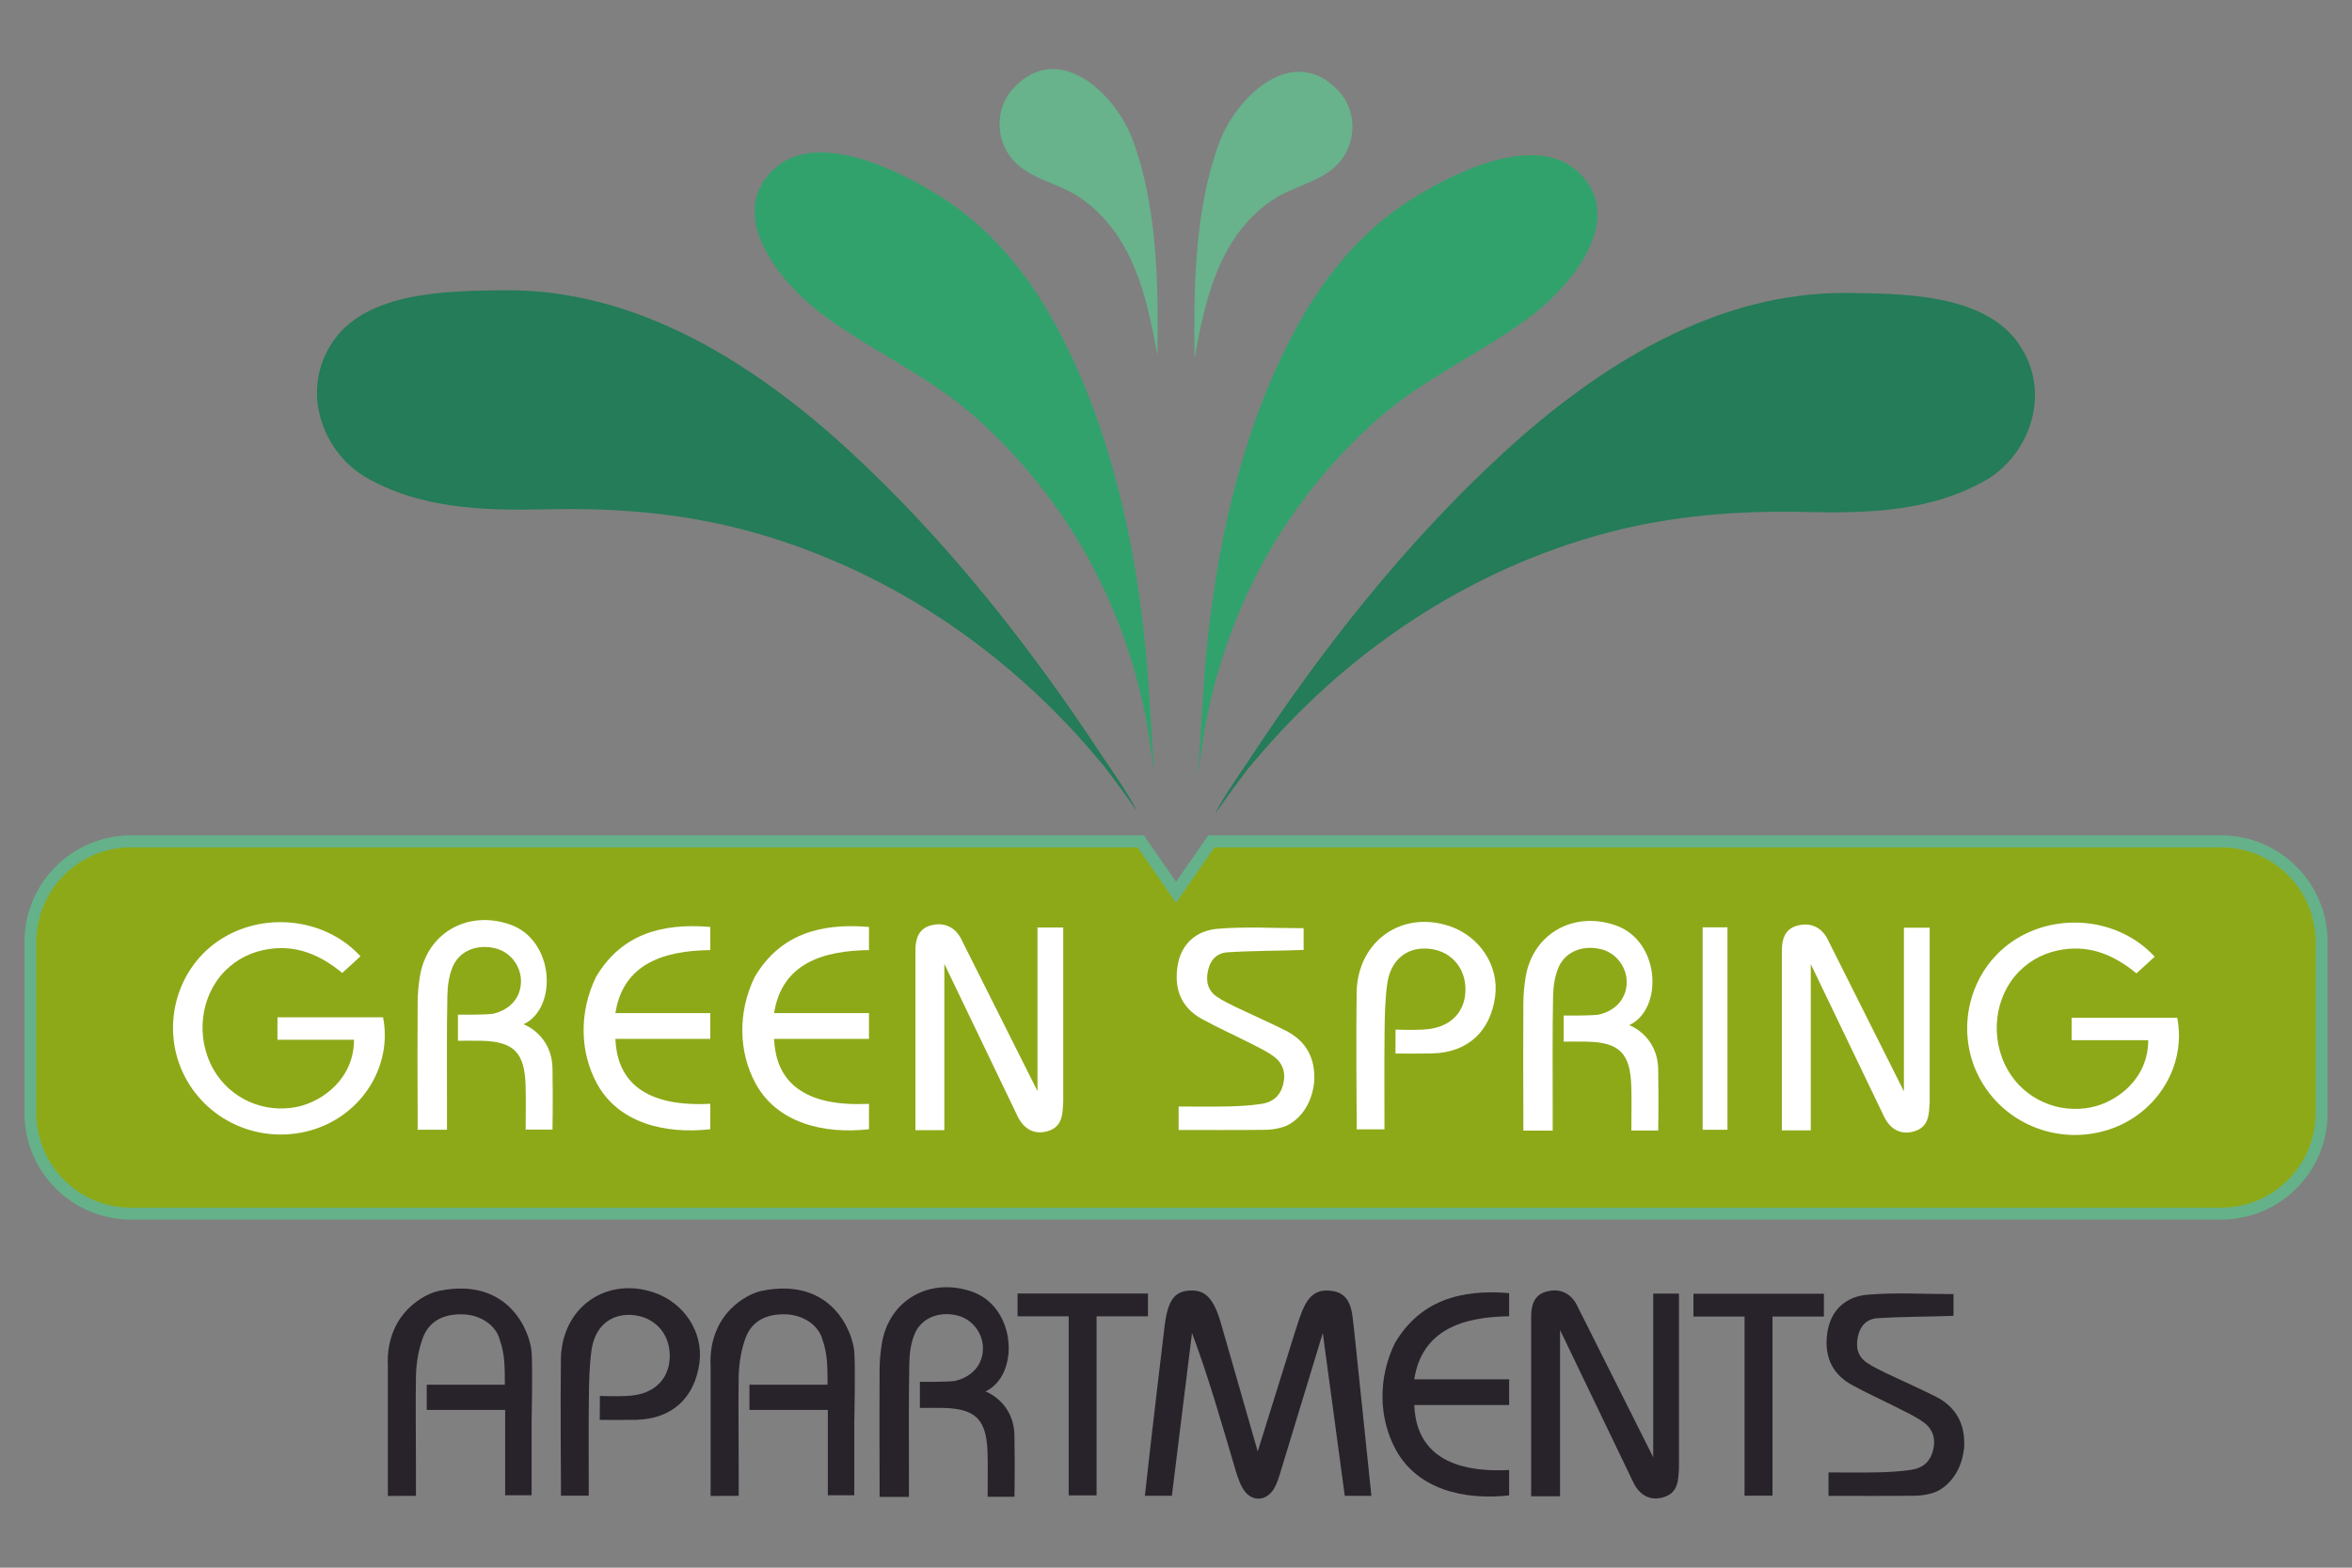 <?xml version="1.0" encoding="UTF-8"?> <svg xmlns="http://www.w3.org/2000/svg" id="Layer_1" viewBox="0 0 432 288"><rect x="0" y="0" width="432" height="288" fill="#808080" stroke="none"/><defs><style>.cls-1{fill:#28232a;}.cls-1,.cls-2,.cls-3,.cls-4,.cls-5,.cls-6,.cls-7{stroke-width:0px;}.cls-2{fill:#247c59;}.cls-3{fill:#65b18a;}.cls-4{fill:#32a26d;}.cls-5{fill:#8da918;}.cls-6{fill:#fff;}.cls-7{fill:#68b28c;}</style></defs><g id="Artwork_63"><path class="cls-4" d="M220.9,128.52c1.38-23.34,6.23-48.71,17.75-69.29,4.96-8.87,11.53-16.78,20.13-22.32,7.44-4.79,23.08-12.93,31.18-5.24,9.01,8.56-1.68,20.96-8.28,26.04-9.28,7.15-20.15,11.65-28.96,19.56-17.01,15.27-27.63,34.96-31.52,57.12-.38,2.17-1.14,7.73-1.14,7.73l.85-13.61Z"></path><path class="cls-7" d="M219.41,65.85c-.2-12.96-.01-27.49,4.59-39.79,3.07-8.19,13.45-18.36,21.85-9.37,3.15,3.37,3.39,8.62.74,12.38-3.06,4.35-8.88,4.89-13.05,7.79-9.66,6.72-12.18,18.13-14.14,28.99"></path><path class="cls-2" d="M370.75,63.1c-6.29-9.01-20.82-9.16-31.31-9.28-24.4-.27-46,13.47-63.38,29.44-17.91,16.46-33.35,36.09-46.67,56.39,0,0-5.05,7.26-6.21,9.83,0,0,5.67-8.02,6.86-9.2,16.95-20.41,39.68-35.72,65.44-42.48,11.92-3.12,23.86-4.02,36.13-3.74,11.54.26,23.36-.04,33.58-6.11,7.73-4.81,11.74-15.99,5.54-24.86"></path><path class="cls-4" d="M211.1,128.02c-1.38-23.34-6.23-48.71-17.75-69.29-4.96-8.87-11.53-16.78-20.13-22.32-7.44-4.79-23.08-12.93-31.17-5.24-9.01,8.56,1.68,20.96,8.28,26.04,9.28,7.15,20.15,11.65,28.96,19.56,17.01,15.27,27.63,34.96,31.52,57.12.38,2.17,1.14,7.73,1.14,7.73l-.84-13.61Z"></path><path class="cls-7" d="M212.59,65.35c.2-12.96.01-27.49-4.59-39.79-3.07-8.19-13.45-18.36-21.85-9.37-3.15,3.37-3.39,8.62-.74,12.38,3.06,4.35,8.88,4.89,13.05,7.79,9.66,6.72,12.18,18.13,14.14,28.99"></path><path class="cls-2" d="M61.25,62.6c6.29-9.01,20.82-9.16,31.31-9.28,24.4-.27,46,13.47,63.38,29.44,17.91,16.46,33.35,36.09,46.67,56.39,0,0,5.05,7.26,6.21,9.83,0,0-5.67-8.02-6.86-9.2-16.95-20.41-39.69-35.72-65.45-42.48-11.92-3.12-23.86-4.02-36.13-3.74-11.54.26-23.36-.04-33.58-6.11-7.73-4.81-11.74-15.99-5.54-24.86"></path><path class="cls-5" d="M407.97,154.57h-185.49l-6.48,9.36-6.48-9.36H24.03c-10.14,0-18.43,8.29-18.43,18.43v31.52c0,10.14,8.29,18.43,18.43,18.43h383.95c10.14,0,18.43-8.29,18.43-18.43v-31.52c0-10.14-8.29-18.43-18.43-18.43"></path><path class="cls-3" d="M407.97,224.05H24.03c-10.77,0-19.53-8.76-19.53-19.53v-31.52c0-10.77,8.76-19.53,19.53-19.53h186.07l5.91,8.53,5.91-8.53h186.07c10.77,0,19.53,8.76,19.53,19.53v31.52c0,10.77-8.76,19.53-19.53,19.53M24.03,155.67c-9.56,0-17.34,7.78-17.34,17.34v31.52c0,9.56,7.78,17.33,17.34,17.33h383.95c9.56,0,17.33-7.78,17.33-17.33v-31.52c0-9.56-7.78-17.34-17.33-17.34h-184.92l-7.05,10.19-7.06-10.19H24.03Z"></path><path class="cls-1" d="M237.95,244.42s.78-2.53,1.3-3.75c1.18-2.79,2.68-3.8,5.11-3.55,2.43.25,3.63,1.6,4.05,4.64.2,1.44.49,4.34.49,4.34l2.99,28.7h-4.89l-4.04-29.9-7.67,25.21c-.34,1.14-.68,2.31-1.27,3.33-1.44,2.48-4.29,2.53-5.74.02-.79-1.35-1.21-2.93-1.66-4.45-2.37-7.98-4.69-16.15-7.68-24.12-1.23,9.81-3.7,29.9-3.7,29.9h-4.96c.34-2.98.65-5.88.98-8.71.88-7.5,1.73-15,2.65-22.49.58-4.68,1.77-6.31,4.53-6.5,2.9-.2,4.48,1.39,5.8,5.97l6.77,23.59,6.93-22.23Z"></path><path class="cls-1" d="M97.64,248.3c.22,2.94,0,13.1,0,13.1v13.3h-4.86v-15.68h-14.4v-4.64h14.35c-.01-3.08,0-5.63-.9-8.13-.69-2.83-3.61-4.67-6.7-4.79-3.38-.13-6.22,1.04-7.44,4.26-.82,2.17-1.22,4.62-1.29,6.96-.09,4.98,0,11.65,0,17.48v4.64l-5.16.02v-24.09c-.06-.96-.28-6.16,3.61-10.17,2.15-2.22,4.58-3.19,5.89-3.44,12.97-2.56,16.64,7.84,16.89,11.2"></path><polygon class="cls-1" points="210.85 237.63 210.85 241.82 201.41 241.82 201.41 274.72 196.29 274.72 196.29 241.82 186.9 241.82 186.9 237.63 210.85 237.63"></polygon><path class="cls-1" d="M110.16,260.84l.02-4.39c2.07.06,4.6.12,6.31-.13,4.25-.61,6.68-3.54,6.52-7.62-.17-4.06-3.09-6.96-7.17-7.14-3.8-.16-6.62,2.24-7.2,6.52-.39,2.88-.45,5.81-.48,8.71-.07,5.93-.02,11.86-.02,17.99h-5.11v-2.75s-.12-15.06,0-22.67c.33-9.29,8.36-14.8,16.98-11.95,5.64,1.87,9.21,7.33,8.46,12.94-.85,6.38-4.97,10.32-11.58,10.48-2.09.05-4.23.02-6.74.02"></path><path class="cls-1" d="M186.33,274.97h-4.93c0-2.75.06-5.34-.01-7.95-.15-6.13-2.06-8.24-8.16-8.37-1.37-.03-4.27,0-4.27,0v-4.8s4.48.07,6.4-.15c3.35-.76,5.26-3.18,5.18-6.17-.07-2.72-2.01-5.17-4.62-5.84-3.26-.85-6.55.32-7.85,3.21-.73,1.63-1.01,3.57-1.05,5.38-.13,6.76-.07,13.51-.07,20.27,0,1.42,0,2.85,0,4.44h-5.39v-3.13c-.03-6.76-.04-13.51,0-20.27,0-1.58.16-3.18.41-4.74,1.29-7.99,8.72-12.25,16.51-9.58,8.25,2.83,8.86,15.38,2.53,18.35,0,0,5.22,1.85,5.32,8.15.1,6.3,0,11.22,0,11.22"></path><path class="cls-1" d="M277.19,270.06v4.66c-8.29.93-16.85-1.11-20.82-8.39-3.14-5.77-3.32-13.12-.17-19.58,4.59-7.78,11.96-9.95,20.99-9.19v4.25c-8.33.11-16,2.37-17.43,11.58h17.43v4.73h-17.43c.26,6.54,3.94,12.62,17.43,11.93"></path><path class="cls-1" d="M358.81,237.74c0,1.32,0,2.83,0,3.99-4.14.17-9.57.14-13.99.44-1.93.13-3.12,1.37-3.55,3.26-.45,1.97-.14,3.73,1.64,4.92,1.1.74,2.31,1.33,3.51,1.91,3.01,1.44,6.07,2.77,9.05,4.27,3.88,1.94,5.53,5.16,5.29,9.43-.58,5.39-3.87,7.72-5.69,8.29-1.78.56-3.36.53-3.36.53-5.2.06-10.4.03-15.86.03v-4.31c3.2,0,6.24.05,9.28-.02,2-.05,4.02-.17,5.99-.47,1.99-.3,3.37-1.44,3.91-3.48.58-2.17.01-4-1.77-5.28-1.39-1-2.99-1.74-4.53-2.52-2.85-1.45-5.78-2.76-8.58-4.3-3.89-2.13-5.15-5.61-4.49-9.77.64-4.07,3.46-6.48,7.33-6.81,5.14-.44,10.34-.11,15.82-.11"></path><path class="cls-1" d="M156.91,248.3c.22,2.94,0,13.1,0,13.1v13.3h-4.86v-15.68h-14.4v-4.64h14.35c-.01-3.08,0-5.63-.89-8.13-.69-2.83-3.61-4.67-6.7-4.79-3.38-.13-6.22,1.04-7.44,4.26-.82,2.17-1.22,4.62-1.29,6.96-.09,4.98,0,11.65,0,17.48v4.64l-5.16.02v-24.09c-.06-.96-.28-6.16,3.61-10.17,2.15-2.22,4.58-3.19,5.89-3.44,12.97-2.56,16.64,7.84,16.89,11.2"></path><polygon class="cls-1" points="335 237.67 335 241.86 325.56 241.86 325.56 274.77 320.43 274.77 320.43 241.86 311.04 241.86 311.04 237.67 335 237.67"></polygon><path class="cls-1" d="M303.65,267.73v-30.08h4.73v31.96c-.13,2.26-.06,4.65-2.91,5.47-2.38.68-4.25-.38-5.39-2.58l-13.54-28.17v30.55h-5.31v-33.03c0-1.98.51-3.94,2.75-4.56,2.91-.82,4.69.72,5.53,2.23l14.15,28.21Z"></path><path class="cls-6" d="M65.03,191.01h-14.07v-4.12h19.4c1.73,8.85-3.75,17.7-12.6,20.56-9.33,3.01-19.43-1.12-23.86-9.76-4.41-8.61-1.75-19.37,6.13-24.79,8.07-5.54,19.59-4.4,26.18,2.78-1.05.96-2.09,1.92-3.35,3.06-3.99-3.29-8.32-5.15-13.41-4.4-3.13.46-5.87,1.77-8.11,4.02-4.56,4.59-5.47,12.19-2.15,18.07,3.05,5.39,9.29,8.18,15.39,6.91,4.7-.98,10.46-5.22,10.44-12.33"></path><path class="cls-6" d="M101.48,207.52h-4.93c0-2.75.06-5.34-.01-7.95-.15-6.13-2.06-8.24-8.16-8.37-1.36-.03-4.27,0-4.27,0v-4.8s4.48.07,6.4-.15c3.35-.76,5.26-3.18,5.18-6.17-.07-2.72-2.01-5.17-4.62-5.84-3.26-.85-6.55.32-7.85,3.21-.73,1.63-1.01,3.57-1.05,5.38-.13,6.75-.07,13.51-.07,20.27,0,1.42,0,2.85,0,4.44h-5.39v-3.13c-.03-6.76-.04-13.51,0-20.27.01-1.58.16-3.18.41-4.74,1.29-7.99,8.72-12.25,16.51-9.58,8.25,2.83,8.86,15.38,2.53,18.35,0,0,5.22,1.85,5.32,8.15.1,6.3,0,11.22,0,11.22"></path><path class="cls-6" d="M130.46,202.79v4.66c-8.29.94-16.85-1.11-20.82-8.39-3.14-5.77-3.32-13.12-.17-19.58,4.59-7.78,11.96-9.96,20.99-9.19v4.25c-8.33.11-16,2.37-17.43,11.58h17.43v4.73h-17.43c.26,6.54,3.94,12.62,17.43,11.93"></path><path class="cls-6" d="M159.61,202.79v4.66c-8.29.94-16.85-1.11-20.82-8.39-3.14-5.77-3.32-13.12-.17-19.58,4.59-7.78,11.96-9.96,20.99-9.19v4.25c-8.33.11-16,2.37-17.43,11.58h17.43v4.73h-17.43c.26,6.54,3.94,12.62,17.43,11.93"></path><path class="cls-6" d="M256.31,193.54l.02-4.39c2.07.06,4.6.12,6.31-.13,4.24-.61,6.68-3.54,6.52-7.62-.17-4.06-3.09-6.97-7.17-7.14-3.8-.16-6.62,2.24-7.2,6.52-.39,2.88-.45,5.81-.48,8.71-.07,5.93-.02,11.86-.02,17.99h-5.11v-2.75s-.12-15.06,0-22.67c.33-9.29,8.36-14.8,16.98-11.95,5.64,1.87,9.21,7.33,8.46,12.94-.85,6.38-4.98,10.32-11.58,10.48-2.09.05-4.23.02-6.74.02"></path><path class="cls-6" d="M239.44,170.52c0,1.32,0,2.83,0,3.99-4.14.17-9.57.14-13.99.44-1.93.13-3.12,1.37-3.55,3.26-.45,1.97-.14,3.73,1.64,4.92,1.1.74,2.31,1.33,3.51,1.91,3.01,1.44,6.07,2.77,9.05,4.27,3.88,1.94,5.53,5.16,5.29,9.43-.58,5.39-3.87,7.72-5.69,8.29-1.78.57-3.36.53-3.36.53-5.2.06-10.4.03-15.86.03v-4.31c3.2,0,6.24.05,9.28-.02,2-.05,4.02-.17,5.99-.47,1.99-.3,3.37-1.44,3.91-3.48.58-2.17.01-4-1.77-5.28-1.39-1-2.99-1.74-4.53-2.52-2.85-1.45-5.78-2.76-8.58-4.3-3.89-2.13-5.15-5.61-4.49-9.77.64-4.07,3.46-6.48,7.33-6.81,5.14-.44,10.34-.11,15.82-.11"></path><rect class="cls-6" x="312.73" y="170.36" width="4.56" height="37.19"></rect><path class="cls-6" d="M304.57,207.68h-4.93c0-2.75.06-5.34-.01-7.95-.15-6.13-2.07-8.24-8.16-8.37-1.36-.03-4.27,0-4.27,0v-4.8s4.48.07,6.4-.15c3.35-.76,5.26-3.18,5.18-6.17-.07-2.72-2.01-5.17-4.62-5.84-3.26-.85-6.55.32-7.85,3.21-.73,1.63-1.01,3.57-1.05,5.38-.13,6.75-.07,13.51-.07,20.27,0,1.42,0,2.85,0,4.44h-5.39v-3.13c-.03-6.76-.04-13.51,0-20.27.01-1.58.16-3.18.41-4.74,1.29-7.99,8.72-12.25,16.51-9.58,8.25,2.83,8.86,15.38,2.53,18.35,0,0,5.22,1.85,5.32,8.15.1,6.3,0,11.22,0,11.22"></path><path class="cls-6" d="M394.57,191.09h-14.07v-4.12h19.4c1.73,8.85-3.75,17.7-12.6,20.56-9.33,3.01-19.43-1.12-23.86-9.76-4.41-8.61-1.75-19.37,6.14-24.79,8.07-5.54,19.59-4.4,26.18,2.78-1.05.96-2.09,1.92-3.35,3.06-3.99-3.29-8.32-5.15-13.41-4.4-3.13.46-5.87,1.77-8.11,4.02-4.57,4.59-5.47,12.19-2.15,18.07,3.05,5.39,9.29,8.18,15.39,6.91,4.7-.98,10.46-5.22,10.44-12.33"></path><path class="cls-6" d="M190.56,200.47v-30.08h4.73v31.96c-.13,2.26-.06,4.65-2.91,5.47-2.38.68-4.25-.38-5.39-2.57l-13.54-28.18v30.55h-5.31v-33.03c0-1.98.51-3.93,2.75-4.56,2.91-.82,4.69.72,5.53,2.23l14.15,28.21Z"></path><path class="cls-6" d="M349.7,200.51v-30.08h4.73v31.96c-.13,2.26-.06,4.65-2.91,5.47-2.38.68-4.25-.38-5.39-2.57l-13.54-28.18v30.55h-5.31v-33.03c0-1.98.51-3.93,2.75-4.56,2.91-.82,4.69.72,5.53,2.23l14.15,28.21Z"></path></g></svg> 